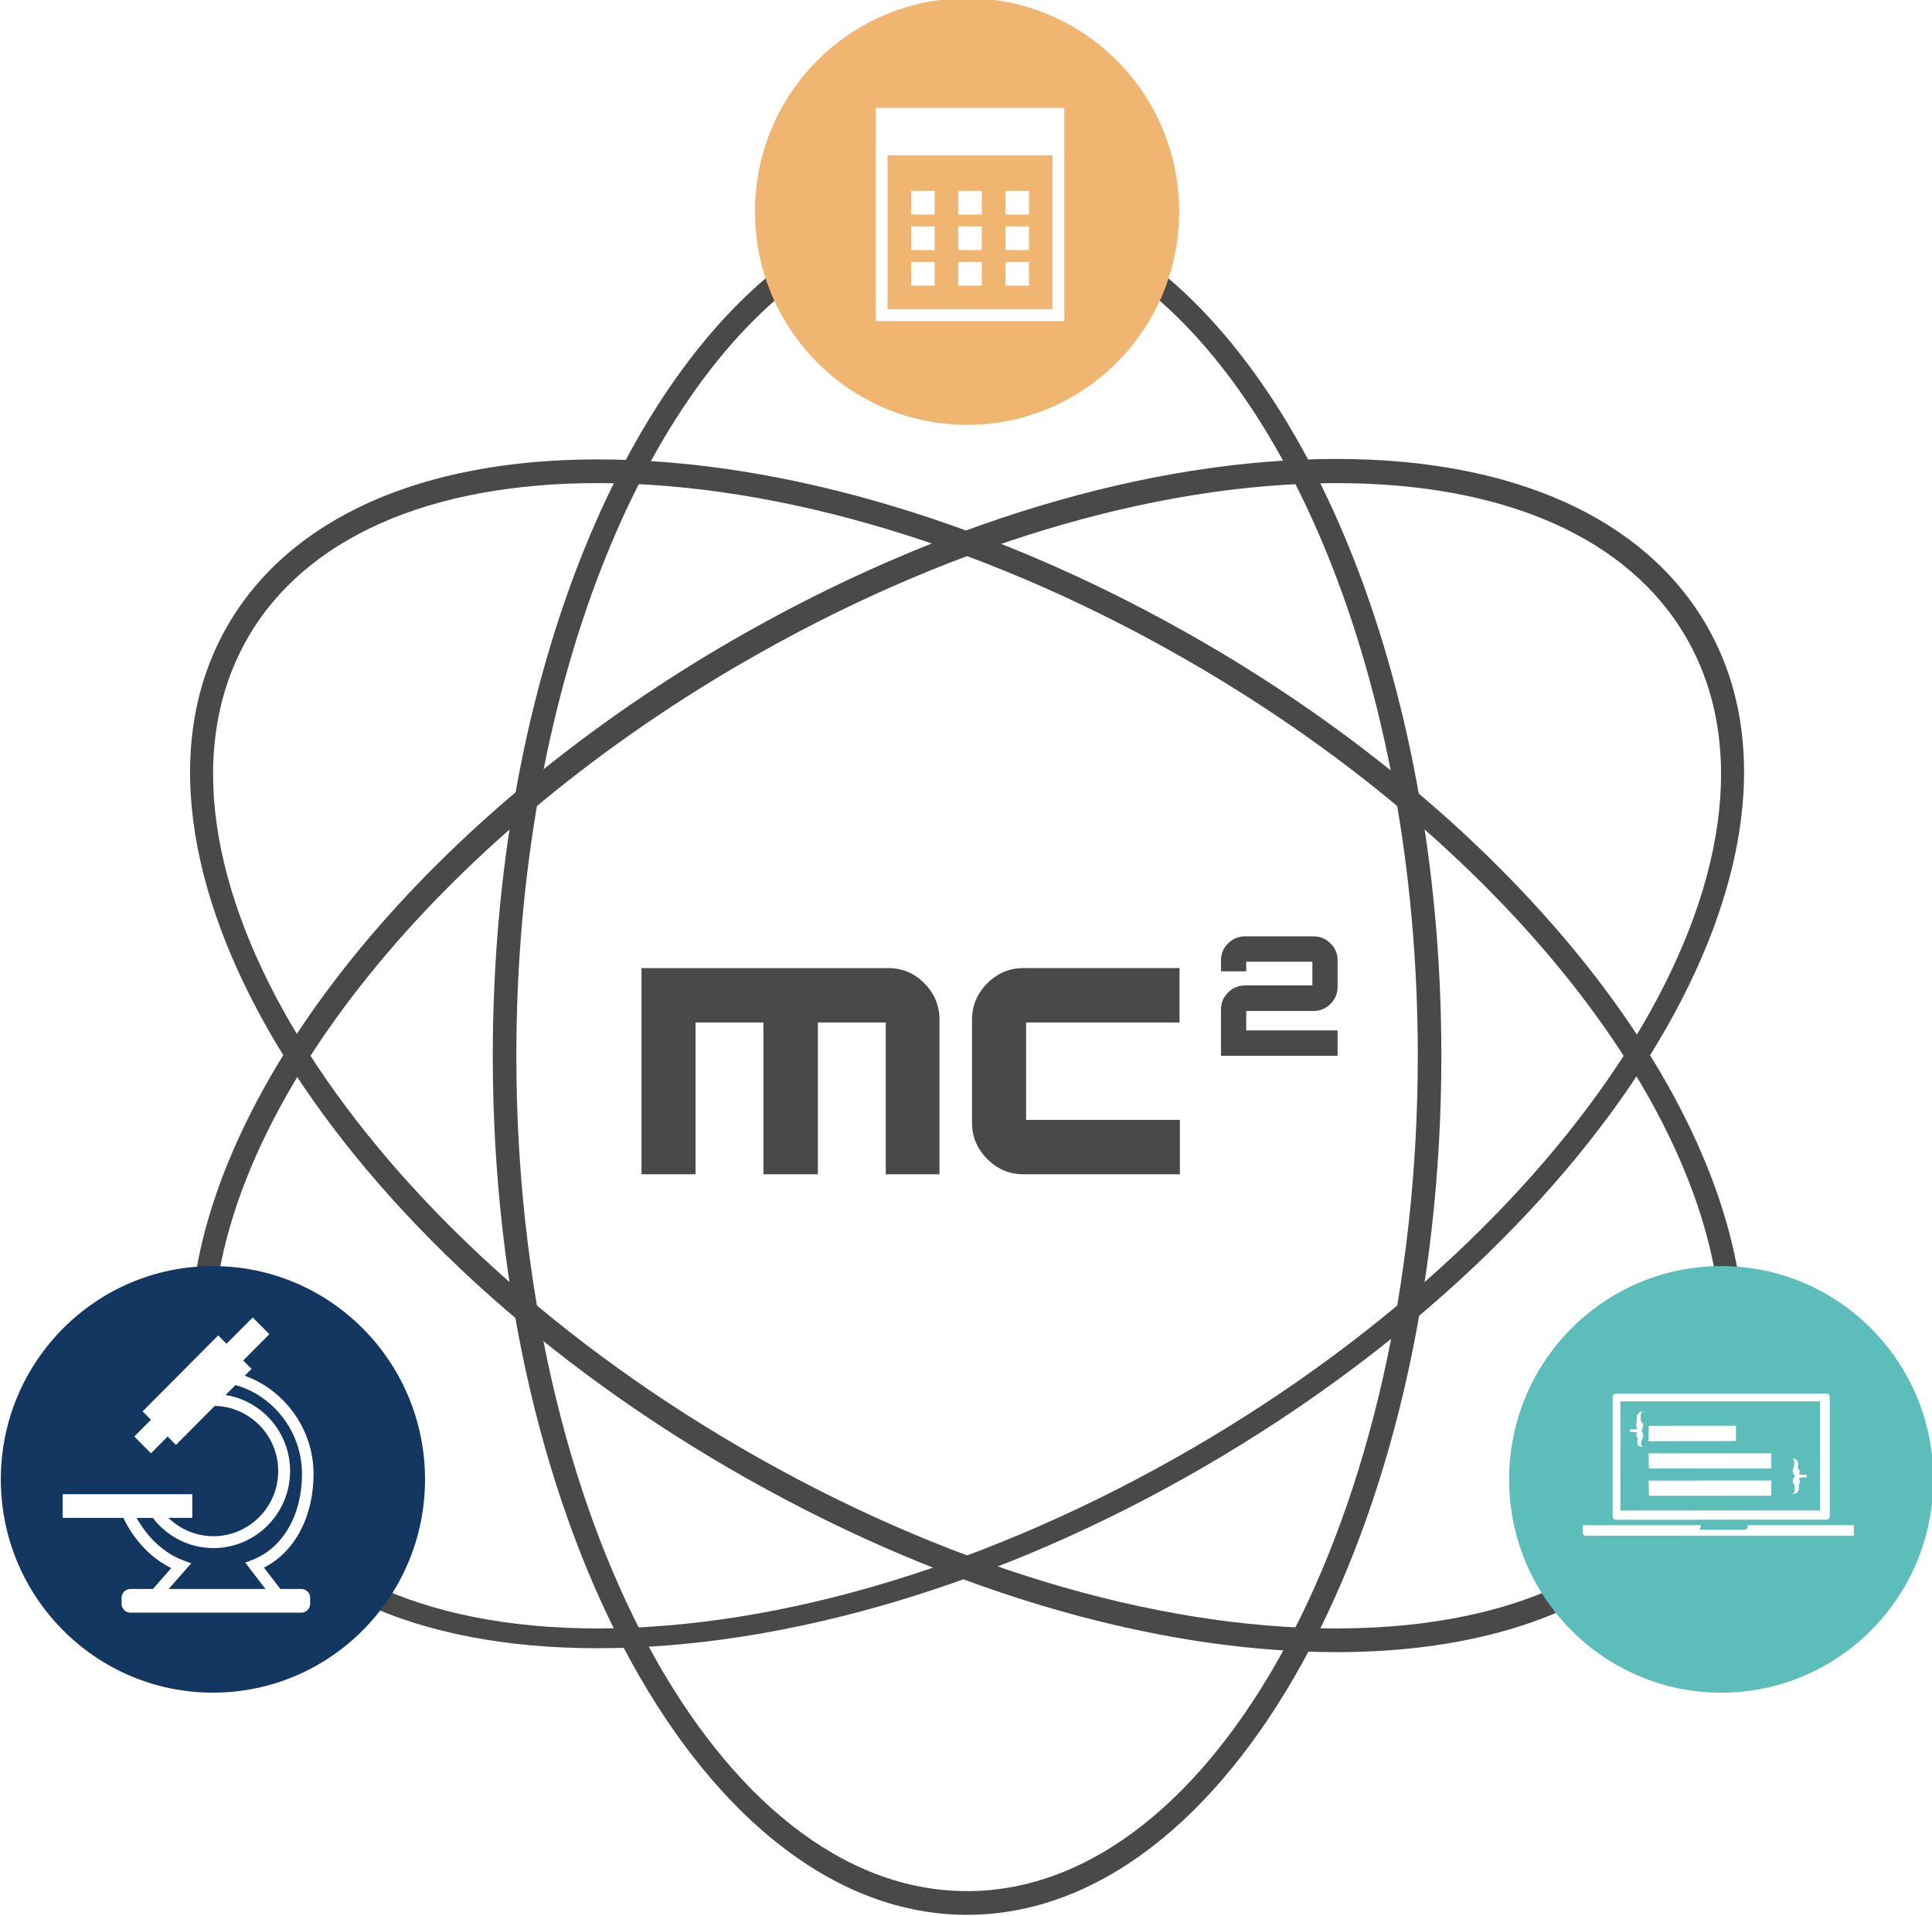 <?xml version="1.0" encoding="UTF-8" standalone="no"?>
<!-- Created with Inkscape (http://www.inkscape.org/) -->

<svg
   xmlns:dc="http://purl.org/dc/elements/1.1/"
   xmlns:cc="http://creativecommons.org/ns#"
   xmlns:rdf="http://www.w3.org/1999/02/22-rdf-syntax-ns#"
   xmlns:svg="http://www.w3.org/2000/svg"
   xmlns="http://www.w3.org/2000/svg"
   xmlns:sodipodi="http://sodipodi.sourceforge.net/DTD/sodipodi-0.dtd"
   xmlns:inkscape="http://www.inkscape.org/namespaces/inkscape"
   width="242"
   height="240"
   viewBox="0 0 242 240"
   id="svg7868"
   version="1.1"
   inkscape:version="0.91 r13725">
  <defs
     id="defs7870" />
  <sodipodi:namedview
     id="base"
     pagecolor="#ffffff"
     bordercolor="#666666"
     borderopacity="1.0"
     inkscape:pageopacity="0.0"
     inkscape:pageshadow="2"
     inkscape:zoom="2.8"
     inkscape:cx="216.52336"
     inkscape:cy="93.954482"
     inkscape:document-units="px"
     inkscape:current-layer="layer1"
     showgrid="false"
     fit-margin-top="0"
     fit-margin-left="0"
     fit-margin-right="0"
     fit-margin-bottom="0"
     units="px"
     inkscape:window-width="1920"
     inkscape:window-height="1018"
     inkscape:window-x="-8"
     inkscape:window-y="-8"
     inkscape:window-maximized="1" />
  <g
     inkscape:label="Layer 1"
     inkscape:groupmode="layer"
     id="layer1"
     transform="translate(893.929,-170.599)">
    <g
       transform="matrix(1.476,0,0,-1.484,-1277.218,1550.709)"
       id="g7813">
      <path
         inkscape:connector-curvature="0"
         id="path150"
         style="fill:#f1b572;fill-opacity:1;fill-rule:nonzero;stroke:none"
         d="m 339,911.89 -2,0 0,2 2,0 0,-2 z m 0,-3 -2,0 0,2 2,0 0,-2 z m 2,5 2,0 0,-2 -2,0 0,2 z m 2,-5 -2,0 0,2 2,0 0,-2 z m 2,5 2,0 0,-2 -2,0 0,2 z m 2,-5 -2,0 0,2 2,0 0,-2 z m 0,-3 -2,0 0,2 2,0 0,-2 z m -4,0 -2,0 0,2 2,0 0,-2 z m -4,0 -2,0 0,2 2,0 0,-2 z m -4,-2 14,0 0,13 -14,0 0,-13 z" />
      <path
         inkscape:connector-curvature="0"
         id="path158"
         style="fill:#494949;fill-opacity:1;fill-rule:nonzero;stroke:none"
         d="M 0,0 C 1.2,0 2.225,-0.43 3.075,-1.29 3.925,-2.15 4.35,-3.17 4.35,-4.35 l 0,-13.05 -4.56,0 0,12.81 -5.76,0 0,-12.81 -4.62,0 0,12.81 -5.76,0 0,-12.81 -4.59,0 0,17.4 L 0,0 Z"
         transform="translate(335.06,848.289)" />
      <g
         transform="translate(359.78,843.7)"
         id="g160">
        <path
           inkscape:connector-curvature="0"
           id="path162"
           style="fill:#494949;fill-opacity:1;fill-rule:nonzero;stroke:none"
           d="m 0,0 -13.02,0 0,-8.22 13.05,0 0,-4.59 -13.29,0 c -1.18,0 -2.2,0.43 -3.06,1.29 -0.86,0.86 -1.29,1.88 -1.29,3.06 l 0,8.7 c 0,1.18 0.43,2.2 1.29,3.06 0.86,0.86 1.88,1.29 3.06,1.29 L 0,4.59 0,0 Z" />
      </g>
      <g
         transform="translate(365.342,850.97)"
         id="g164">
        <path
           inkscape:connector-curvature="0"
           id="path166"
           style="fill:#494949;fill-opacity:1;fill-rule:nonzero;stroke:none"
           d="M 0,0 5.81,0 C 6.37,0 6.851,-0.198 7.252,-0.595 7.653,-0.992 7.854,-1.47 7.854,-2.03 l 0,-2.226 c 0,-0.56 -0.201,-1.041 -0.602,-1.442 C 6.851,-6.1 6.37,-6.3 5.81,-6.3 l -5.712,0 0,-1.638 7.756,0 0,-2.142 -9.898,0 0,3.906 c 0,0.56 0.201,1.038 0.602,1.435 0.401,0.397 0.882,0.595 1.442,0.595 l 5.712,0 0,2.002 -5.614,0 0,-0.812 -2.142,0 0,0.924 c 0,0.56 0.201,1.038 0.602,1.435 C -1.041,-0.198 -0.56,0 0,0" />
      </g>
      <g
         transform="translate(398,809.357)"
         id="g172">
        <path
           inkscape:connector-curvature="0"
           id="path174"
           style="fill:#5cbdbb;fill-opacity:1;fill-rule:nonzero;stroke:none"
           d="m 0,0 c 1,0 0.514,0.161 0.514,0.306 0,0.115 0.073,0.231 0.056,0.347 -0.016,0.116 0.012,0.224 0.012,0.341 0,0.38 0.293,0.538 0.644,0.538 l -0.226,0 0.239,0 C 0.994,1.532 0.912,1.289 0.912,1.066 0.912,0.97 0.924,0.816 0.941,0.717 0.957,0.613 1.134,0.486 1.134,0.375 1.138,0.11 1,-0.05 1,-0.099 l 0,-0.009 c 0,-0.045 0.138,-0.186 0.134,-0.45 0,-0.112 -0.095,-0.216 -0.111,-0.315 -0.017,-0.103 -0.07,-0.167 -0.07,-0.266 0,-0.232 0.054,-0.329 0.286,-0.329 l -0.239,0 0.226,0 c -0.343,0 -0.599,0.004 -0.599,0.422 0,0.111 0.017,0.155 0.033,0.266 0.017,0.112 -0.146,0.188 -0.146,0.299 0,0.129 0.486,0.27 -0.514,0.27 L 0,0 Z M 12,-2.017 12,-3.3 1.617,-3.303 1.587,-2.019 12,-2.017 Z M 9,0.306 9,-0.978 1.578,-0.999 1.6,0.303 9,0.306 Z m 5,-5.774 -0.334,0 c 0.231,0 0.326,0.178 0.326,0.41 0,0.099 -0.012,0.219 -0.029,0.322 -0.016,0.099 -0.145,0.215 -0.145,0.327 C 13.814,-4.144 14,-3.991 14,-3.946 l 0,0.008 c 0,0.05 -0.186,0.182 -0.182,0.447 0,0.111 0.071,0.211 0.087,0.314 0.017,0.099 0.058,0.228 0.058,0.324 0,0.223 -0.053,0.385 -0.297,0.385 l 0.334,0 -0.322,0 c 0.351,0 0.599,-0.077 0.599,-0.457 0,-0.117 -0.017,-0.186 -0.033,-0.302 -0.017,-0.116 0.194,-0.211 0.194,-0.326 0,-0.145 -0.438,-0.285 0.562,-0.285 l 0,-0.212 c -1,0 -0.562,-0.177 -0.562,-0.305 0,-0.112 -0.097,-0.224 -0.08,-0.335 0.016,-0.112 -0.024,-0.164 -0.024,-0.275 0,-0.418 -0.313,-0.503 -0.656,-0.503 l 0.322,0 z M 12,-5.601 1.62,-5.603 1.589,-4.32 12,-4.317 12,-5.601 Z m 4.137,-1.242 -0.002,9.215 -16.94,-0.004 0.002,-9.215 16.94,0.004 z" />
      </g>
      <g
         transform="translate(281.119,798.355)"
         id="g176">
        <path
           inkscape:connector-curvature="0"
           id="path178"
           style="fill:#143761;fill-opacity:1;fill-rule:nonzero;stroke:none"
           d="m 0,0 c 2.573,0.999 4.191,3.774 4.191,7.244 0,3.551 -2.435,6.628 -5.648,7.499 l -0.838,-0.838 c 3.102,-0.49 5.476,-3.176 5.476,-6.415 0,-3.586 -2.921,-6.504 -6.505,-6.504 -2.035,0 -3.93,0.962 -5.145,2.548 l -1.375,0 c 0.924,-1.671 2.376,-3.009 3.946,-3.58 l 0.69,-0.251 -1.918,-2.169 8.218,0 -1.716,2.225 L 0,0 Z" />
      </g>
      <g
         id="g6781">
        <g
           id="g138"
           transform="translate(354.307,909.757)">
          <path
             d="m 0,0 c -0.122,-0.707 -0.621,-1.233 -1.254,-1.512 15.591,-8.906 26.947,-35.731 26.947,-67.356 0,-38.874 -17.159,-70.5 -38.25,-70.5 -21.092,0 -38.25,31.626 -38.25,70.5 0,30.634 10.659,56.754 25.497,66.456 -0.629,0.234 -1.164,0.753 -1.444,1.373 -15.208,-10.362 -26.053,-36.851 -26.053,-67.829 0,-39.976 18.056,-72.5 40.25,-72.5 22.194,0 40.25,32.524 40.25,72.5 C 27.693,-36.789 16.062,-9.526 0,0"
             style="fill:#494949;fill-opacity:1;fill-rule:nonzero;stroke:none"
             id="path140"
             inkscape:connector-curvature="0" />
        </g>
        <g
           id="g142"
           transform="translate(395.611,796.008)">
          <path
             d="m 0,0 c -0.984,-0.187 -1.769,0.206 -2.272,0.822 -5.327,-2.796 -12.185,-4.27 -20.228,-4.27 -15.574,0 -33.503,5.399 -50.486,15.205 -33.665,19.436 -52.475,50.109 -41.929,68.375 4.87,8.435 15.415,13.081 29.694,13.081 15.573,0 33.502,-5.4 50.485,-15.205 27.46,-15.854 45.029,-39.182 44.853,-57.156 0.619,0.042 1.235,0.108 1.85,0.173 0.032,0.008 0.067,0.009 0.099,0.016 -0.043,18.716 -17.881,42.579 -45.802,58.699 -17.282,9.978 -35.566,15.473 -51.485,15.473 -15.024,0 -26.184,-5.001 -31.427,-14.081 -11.097,-19.221 8.042,-51.12 42.662,-71.108 17.282,-9.977 35.567,-15.472 51.486,-15.472 9.333,0 17.173,1.933 23.032,5.572 C 0.355,0.08 0.178,0.034 0,0"
             style="fill:#494949;fill-opacity:1;fill-rule:nonzero;stroke:none"
             id="path144"
             inkscape:connector-curvature="0" />
        </g>
        <g
           id="g146"
           transform="translate(404.537,877.16)">
          <path
             d="m 0,0 c -5.243,9.08 -16.403,14.101 -31.427,14.101 -15.919,0 -34.203,-5.454 -51.485,-15.431 -26.507,-15.304 -43.918,-37.536 -45.652,-55.745 0.671,0.054 1.379,-0.145 1.898,-0.603 1.437,17.573 18.611,39.439 44.754,54.533 16.983,9.805 34.912,15.205 50.485,15.205 14.279,0 24.824,-4.646 29.695,-13.081 10.545,-18.265 -8.265,-48.939 -41.93,-68.375 -16.984,-9.806 -34.913,-15.206 -50.485,-15.205 -7.553,0 -14.047,1.312 -19.224,3.785 0.011,-0.634 -0.229,-1.231 -0.618,-1.681 5.407,-2.482 12.107,-3.774 19.842,-3.774 l 0.002,0 c 15.917,0 34.201,5.34 51.483,15.318 C -8.042,-50.965 11.097,-19.221 0,0"
             style="fill:#494949;fill-opacity:1;fill-rule:nonzero;stroke:none"
             id="path148"
             inkscape:connector-curvature="0" />
        </g>
        <path
           d="m 350,902.89 -16,0 0,18 16,0 0,-18 z m -8.25,27.25 c -9.941,0 -18,-8.059 -18,-18 0,-9.942 8.059,-18 18,-18 9.941,0 18,8.058 18,18 0,9.941 -8.059,18 -18,18"
           style="fill:#f1b572;fill-opacity:1;fill-rule:nonzero;stroke:none"
           id="path152"
           inkscape:connector-curvature="0" />
        <g
           id="g168"
           transform="translate(417,800.673)">
          <path
             d="M 0,0 C 0,-0.157 0.078,-0.284 -0.079,-0.284 L -22.774,-0.29 C -22.93,-0.289 -23,-0.163 -23,-0.006 l 0,0.603 10,0.002 0,-0.16 c 0,-0.156 -0.214,-0.223 -0.057,-0.223 l 3.685,0 C -9.215,0.216 -9,0.284 -9,0.44 L -9,0.6 0,0.602 0,0 Z m -20.183,11.706 17.861,0.004 c 0.156,0 0.284,-0.126 0.284,-0.283 L -2.036,1.346 c 0,-0.157 -0.127,-0.284 -0.284,-0.284 L -20.18,1.058 c -0.157,0 -0.284,0.127 -0.284,0.283 l -0.003,10.081 c 0,0.157 0.128,0.284 0.284,0.284 m 8.933,10.76 c -9.941,0 -18,-8.058 -18,-18 0,-9.941 8.059,-18 18,-18 9.941,0 18,8.059 18,18 0,9.942 -8.059,18 -18,18"
             style="fill:#5cbdbb;fill-opacity:1;fill-rule:nonzero;stroke:none"
             id="path170"
             inkscape:connector-curvature="0" />
        </g>
        <g
           id="g180"
           transform="translate(285.25,795.89)">
          <path
             d="m 0,0 c 0.414,0 0.75,-0.336 0.75,-0.75 l 0,-0.5 C 0.75,-1.664 0.414,-2 0,-2 l -0.233,0 -14.126,0 -0.141,0 c -0.414,0 -0.75,0.336 -0.75,0.75 l 0,0.5 c 0,0.414 0.336,0.75 0.75,0.75 l 1.908,0 1.557,1.762 C -12.73,2.583 -14.195,4.114 -15.098,6 l -5.152,0 0,2 11,0 0,-2 -2.023,0 c 1.008,-0.975 2.369,-1.548 3.813,-1.548 3.033,0 5.5,2.469 5.5,5.504 0,2.995 -2.405,5.434 -5.384,5.496 l -3.292,-3.292 -0.708,0.707 -1.414,-1.414 -1.414,1.414 1.414,1.414 -0.707,0.708 6.413,6.413 0.707,-0.707 2.221,2.22 1.414,-1.414 -2.22,-2.221 0.707,-0.707 -0.578,-0.577 C -1.45,16.816 1.04,13.501 1.04,9.71 1.04,6.089 -0.555,3.125 -3.167,1.803 L -1.776,0 0,0 Z m -7.5,27.25 c -9.941,0 -18,-8.059 -18,-18 0,-9.941 8.059,-18 18,-18 9.941,0 18,8.059 18,18 0,9.941 -8.059,18 -18,18"
             style="fill:#143761;fill-opacity:1;fill-rule:nonzero;stroke:none"
             id="path182"
             inkscape:connector-curvature="0" />
        </g>
      </g>
    </g>
  </g>
</svg>
